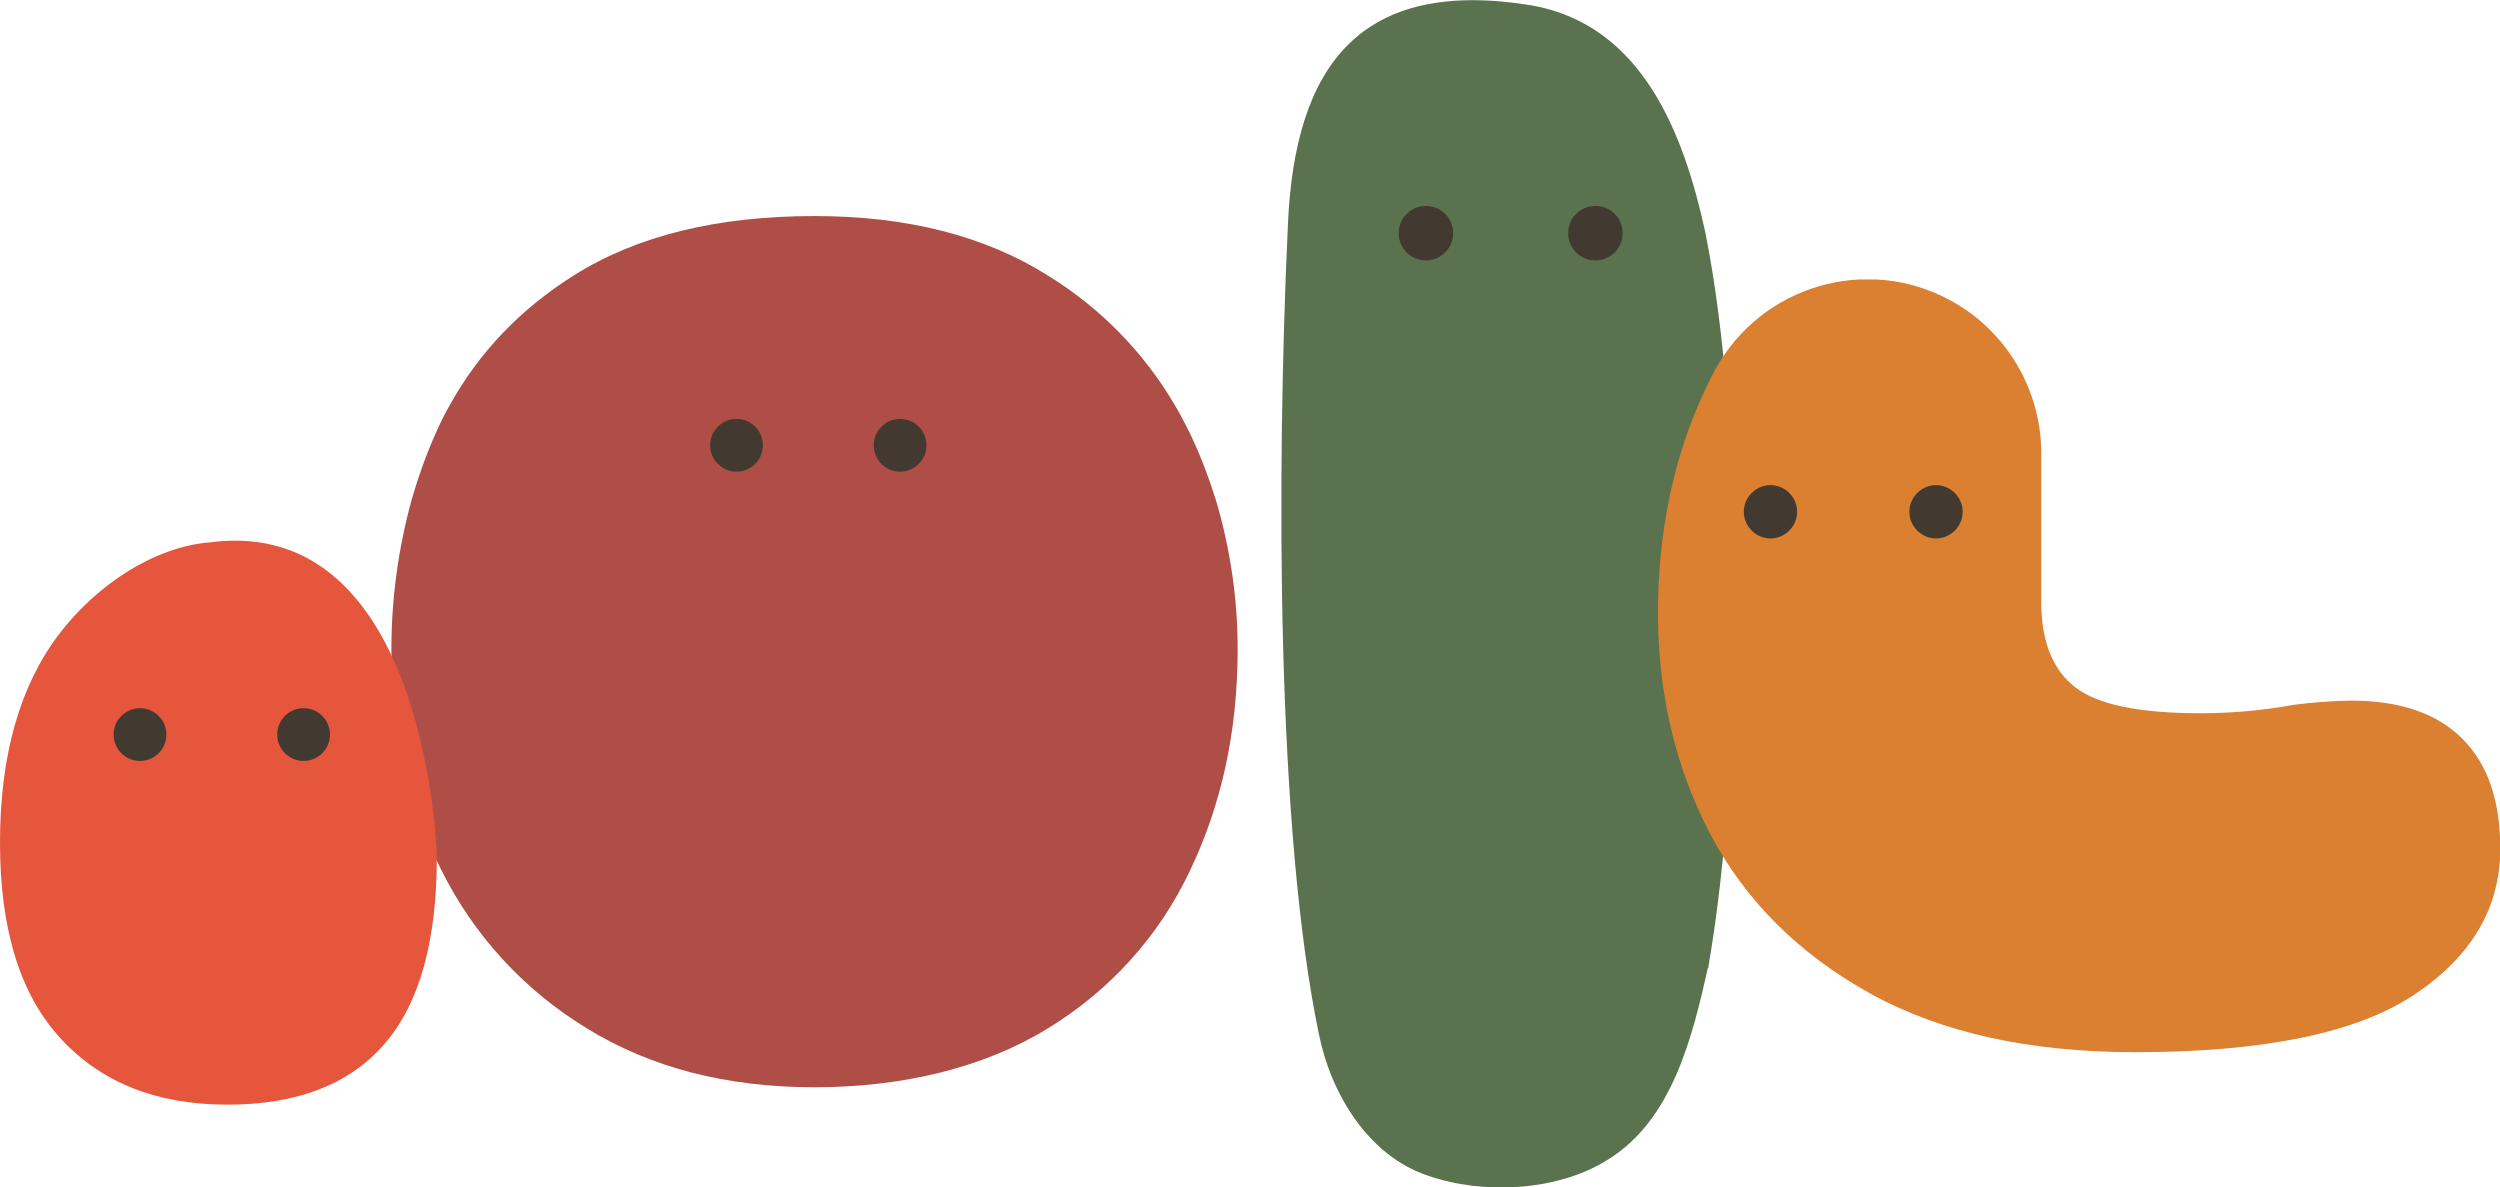 <?xml version="1.0" encoding="UTF-8"?>
<svg id="Ebene_1" xmlns="http://www.w3.org/2000/svg" xmlns:xlink="http://www.w3.org/1999/xlink" version="1.1" viewBox="0 0 891 423.2">
  <!-- Generator: Adobe Illustrator 29.7.1, SVG Export Plug-In . SVG Version: 2.1.1 Build 8)  -->
  <defs>
    <style>
      .st0 {
        fill: none;
      }

      .st1 {
        fill: #e5563d;
      }

      .st2 {
        fill: #5a724d;
      }

      .st3 {
        fill: #db7f31;
      }

      .st4 {
        clip-path: url(#clippath-1);
      }

      .st5 {
        clip-path: url(#clippath-2);
      }

      .st6 {
        fill: #af4e46;
      }

      .st7 {
        fill: #423a31;
      }

      .st8 {
        clip-path: url(#clippath);
      }
    </style>
    <clipPath id="clippath">
      <rect class="st0" y="77" width="441.1" height="316.8"/>
    </clipPath>
    <clipPath id="clippath-1">
      <rect class="st0" x="456.7" width="161.5" height="423.2"/>
    </clipPath>
    <clipPath id="clippath-2">
      <rect class="st0" x="590.8" y="99.6" width="300.2" height="275.4"/>
    </clipPath>
  </defs>
  <g id="Gruppe_237">
    <g class="st8">
      <g id="Gruppe_27">
        <path id="Pfad_55" class="st6" d="M433.2,177.8c-2.4-7.7-5.3-15.3-8.8-22.7-1.8-3.7-3.7-7.4-5.8-10.9-11-18.7-26.4-34.4-44.8-45.8-22.6-14.3-50.4-21.4-83.5-21.4-34.7,0-63.3,7-85.7,21.1-19.1,12-33.8,27.4-44.2,46.1-1.9,3.3-3.6,6.7-5.1,10.2-3.4,7.6-6.2,15.4-8.5,23.4-4.9,17.7-7.4,36.1-7.3,54.5,0,28.2,5.9,54,17.7,77.6,11.6,23.4,29.5,42.9,51.8,56.5,22.8,14.1,49.9,21.1,81.3,21.1s60.4-7,83-20.9c22.1-13.4,39.8-32.9,50.8-56.3,11.3-23.6,16.9-49.6,17-78.1.1-18.4-2.6-36.8-7.9-54.5"/>
        <path id="Pfad_56" class="st7" d="M330.2,158.7c0-5.2-4.2-9.4-9.4-9.4-5.2,0-9.4,4.2-9.4,9.4,0,5.2,4.2,9.4,9.4,9.4h0c5.2,0,9.4-4.2,9.4-9.4"/>
        <path id="Pfad_57" class="st7" d="M271.9,158.7c0-5.2-4.2-9.4-9.4-9.4-5.2,0-9.4,4.2-9.4,9.4,0,5.2,4.2,9.4,9.4,9.4h0c5.2,0,9.4-4.2,9.4-9.4"/>
        <path id="Pfad_58" class="st1" d="M155.7,305.3c0,30.1-6.2,52.4-18.7,66.8s-31.1,21.6-56,21.6c-25.2,0-45-7.9-59.4-23.6C7.2,354.5,0,331.2,0,300.4c0-31.1,7-55.8,20.9-74.2,13.9-18.3,34.5-31.3,53.8-32.9,77.9-10.3,81,112,81,112"/>
        <path id="Pfad_59" class="st7" d="M117.6,261.8c0-5.2-4.2-9.4-9.4-9.4-5.2,0-9.4,4.2-9.4,9.4,0,5.2,4.2,9.4,9.4,9.4h0c5.2,0,9.4-4.2,9.4-9.4"/>
        <path id="Pfad_60" class="st7" d="M59.3,261.8c0-5.2-4.2-9.4-9.4-9.4-5.2,0-9.4,4.2-9.4,9.4s4.2,9.4,9.4,9.4h0c5.2,0,9.4-4.2,9.4-9.4"/>
      </g>
    </g>
  </g>
  <g id="Gruppe_235">
    <g class="st4">
      <g id="Gruppe_23">
        <path id="Pfad_49" class="st2" d="M608.7,344.9c-5.5,24.5-12.6,54.1-35.5,68.3-18,11.5-44.8,12.6-64.3,5.8-21.5-7.2-34.7-29.5-38.9-50.7-14.9-71.7-15.2-197.2-11-288,2.4-57.4,26.1-88.3,86.8-78.4,39.8,7,54.4,46.3,61.9,80.6,14.2,69.8,13.6,190.7,1.2,261.8v.7Z"/>
        <path id="Pfad_50" class="st7" d="M578.3,83.1c0-5.4-4.3-9.7-9.7-9.7s-9.7,4.3-9.7,9.7c0,5.4,4.3,9.7,9.7,9.7h0c5.4,0,9.7-4.3,9.7-9.7h0"/>
        <path id="Pfad_51" class="st7" d="M517.9,83.1c0-5.4-4.3-9.7-9.7-9.7s-9.7,4.3-9.7,9.7c0,5.4,4.3,9.7,9.7,9.7h0c5.4,0,9.7-4.4,9.7-9.7"/>
      </g>
    </g>
  </g>
  <g id="Gruppe_236">
    <g class="st5">
      <g id="Gruppe_25">
        <path id="Pfad_52" class="st3" d="M700.6,110.4c16.8,11.6,26.9,30.7,26.9,51.1v52.9c0,14.3,4.1,24.4,12.2,30.6s22.9,9.2,44.5,9.2c11.2,0,22.3-1,33.3-3,6.8-.9,13.6-1.4,20.4-1.5,17.6,0,30.8,4.6,39.8,13.7,9,9.1,13.4,22.1,13.4,39,0,21.2-10.3,38.6-30.8,52.2s-53.7,20.4-99.4,20.4c-37.8,0-69.3-7-94.7-21.1-25.3-14.1-44.2-33-56.7-56.7-12.4-23.7-18.6-50-18.6-78.8s5.6-55.6,16.7-79.3c1.2-2.5,2.4-5,3.7-7.4,16.5-30,54.1-41,84.1-24.5,1.8,1,3.6,2.1,5.3,3.3Z"/>
        <path id="Pfad_53" class="st7" d="M699.5,182.4c0-5.2-4.3-9.5-9.5-9.5s-9.5,4.3-9.5,9.5,4.3,9.5,9.5,9.5,9.5-4.3,9.5-9.5"/>
        <path id="Pfad_54" class="st7" d="M640.5,182.4c0-5.2-4.3-9.5-9.5-9.5s-9.5,4.3-9.5,9.5,4.3,9.5,9.5,9.5,9.5-4.3,9.5-9.5"/>
      </g>
    </g>
  </g>
</svg>